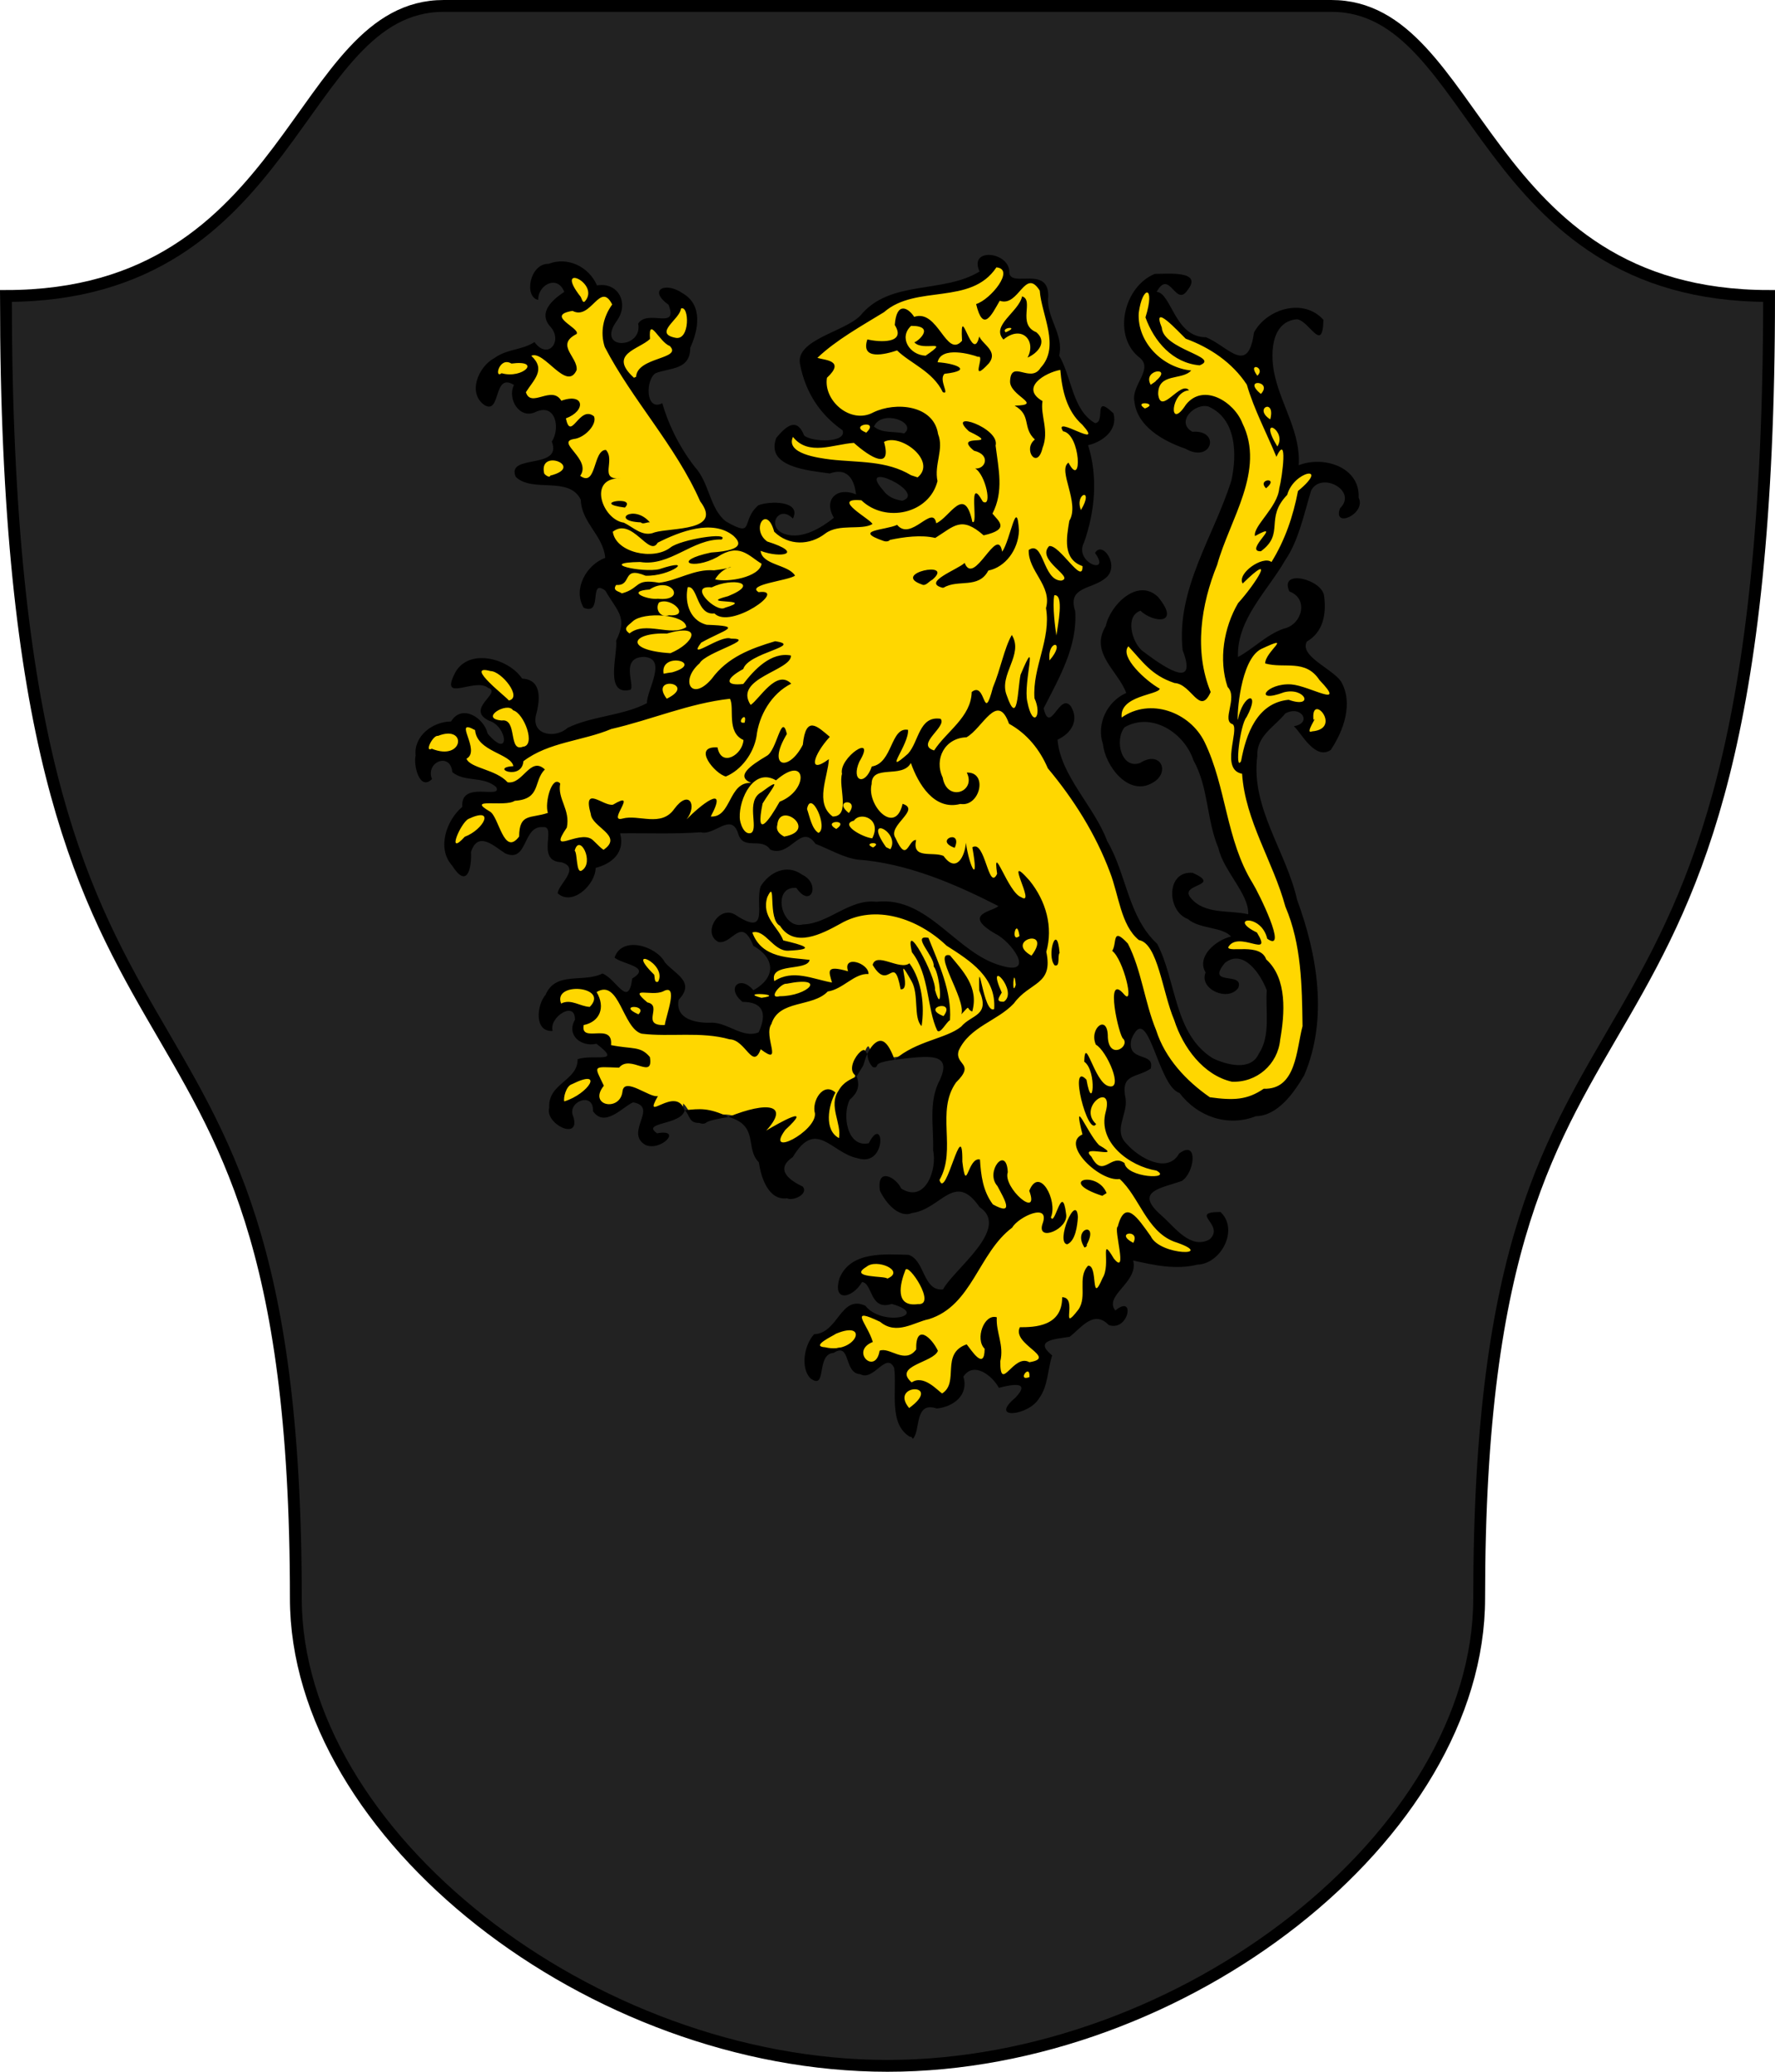 <?xml version="1.0" encoding="utf-8" standalone="no"?>
<!DOCTYPE svg PUBLIC "-//W3C//DTD SVG 1.1//EN" "http://www.w3.org/Graphics/SVG/1.1/DTD/svg11.dtd">
<svg width="120px" height="140px"
     viewBox="0 0 300 350"
     id=""
     xmlns="http://www.w3.org/2000/svg">
    <defs>
        <style type="text/css"><![CDATA[
            .shield {
                fill: #222222;
            }
            .border {
                fill: none;
                stroke: #000000;
                stroke-width: 2;
            }
            #charge_fill {
                fill: #ffd700;
            }
            #charge_outline {
                fill: #000000;
            }
        ]]></style>
        <style type="text/css"><![CDATA[
            .pattern {
                clip-path: url(#boundary);
            }
        ]]></style>
        <clipPath id="boundary">
            <path d="M 75,1 C 50,1 50,50 1,50 C 1,200 50,150 50,270 C 50,310 100,349 150,349 C 200,349 250,310 250,270 C 250,150 299,200 299,50 C 250,50 250,1 225,1 C 200,1 100,1 75,1 z" id="boundary-italian" class="boundary" />
        </clipPath>
    </defs>

    <g>
        <path d="M 75,1 C 50,1 50,50 1,50 C 1,200 50,150 50,270 C 50,310 100,349 150,349 C 200,349 250,310 250,270 C 250,150 299,200 299,50 C 250,50 250,1 225,1 C 200,1 100,1 75,1 z" id="italian" class="shield" />
        
        <path id="charge_fill" d="m 166.72,43.58 c -2.13,0.1 0.35,2.91 -1.53,3.03 -6.34,3.4 -15.23,1.26 -20.03,7.56 -2.83,2.48 -8.06,2.65 -9.5,6.56 0.42,4.88 3.6,9.09 7.25,11.85 0.14,2.89 -4.1,2.44 -6,1.97 -1.74,0.15 -1.77,-3.25 -3.53,-2 -2.61,1.04 -2.55,4.81 0.21,5.5 2.9,1.32 6.1,1.16 9.1,1.28 1.94,0.63 2.42,3.05 2.62,4.87 -1.55,-1.06 -5.15,-0.88 -4.43,1.75 1.27,1.8 -0.45,2.61 -1.97,3.5 -2.34,1.63 -7.3,2.64 -8.41,-0.87 -0.38,-1.95 2.11,-2.81 3.25,-2 -0.84,-1.78 -4.08,-1.32 -5.53,-0.63 -1.44,1.04 -1.12,4.55 -3.6,3.63 -5.28,-1.48 -4.88,-7.99 -8.18,-11.22 -2.2,-2.87 -3.72,-6.4 -4.94,-9.56 -3.21,0.22 -2.98,-4.97 -0.88,-6.25 2.18,-0.7 5.87,-0.82 5.57,-4 1.68,-3.03 1.81,-7.86 -2.07,-9.16 -0.73,-0.64 -3.17,-0.41 -1.81,0.84 1.77,0.66 2.26,4.23 -0.19,4.03 -1.32,-0.1 -4.26,-0.6 -3.78,1.6 -0.17,2.95 -5.85,3.71 -5.53,0.19 0.84,-2.05 3.12,-4.87 0.78,-6.82 -1.31,-1.15 -3.37,0.19 -3.746,-1.9 -1.758,-2.99 -6.9,-3.71 -9.188,-1.03 -0.667,0.85 -0.769,3.4 -0.09,3.31 0.538,-2.53 4.406,-3.35 5.25,-0.56 -0.544,1.39 -4.385,3.1 -2.718,5.43 2.209,1.44 1.248,6.05 -1.75,4.85 -1.183,-1.61 -2.708,0 -4.25,0.22 -3.48,0.42 -7.619,4.13 -5.625,7.78 0.845,1.56 2.243,0.45 2.156,-1.03 0.226,-1.98 2.456,-2.97 3.937,-1.47 -1.648,1.92 0.601,5.77 3.157,4.12 3.168,-1.3 4.715,3.16 3.219,5.44 0.329,1.45 -0.275,3.4 -2.126,3.63 -1.171,0.72 -4.67,0.1 -4.25,2.18 3.194,2.53 9.312,-0.35 11.094,4.19 0.166,3.84 4.13,6.27 4.15,10.13 -3.002,0.91 -5.573,4.91 -3.681,7.74 1.911,0.26 0.266,-4.63 2.961,-3.24 2.29,2.29 4.68,5.99 2.57,9.24 0.24,2.48 -1.37,5.69 0.4,7.72 2.33,0.8 0.31,-2.41 0.97,-3.59 0.52,-3.13 6.32,-2.22 5.19,1.22 -0.55,1.84 -1.07,4.02 -1.69,5.59 -4.84,2.4 -10.594,2.33 -15.276,5.16 -2.736,0.96 -5.344,-1.88 -3.969,-4.53 0.758,-1.88 0.246,-4.99 -2.312,-4.75 -2.145,-3.5 -8.814,-5.16 -10.781,-0.85 -0.626,0.78 -0.682,2.1 0.718,1.44 1.673,-0.56 5.561,-1.06 5.625,1.44 -0.971,1.26 -3.095,3.62 -0.375,4.28 1.67,0.54 3.768,3.82 1.532,4.75 -3.126,-0.42 -2.999,-5.34 -6.344,-5.19 -1.523,0.28 -2.013,1.93 -3.782,1.66 -3.886,0.85 -4.964,5.89 -2.968,8.87 1.511,0.55 0.164,-2.12 1.437,-2.65 1.231,-1.64 3.884,-0.65 3.907,1.34 2.178,1.61 6.584,0.23 7.531,3.25 -1.011,2.11 -5.267,-0.62 -5.813,2.19 -0.445,2.03 -2.894,3.41 -2.937,5.78 -0.596,2.31 0.81,5.08 2.687,6.09 1.272,-1.76 -0.105,-5.54 2.906,-5.93 2.322,-0.38 4.277,3.83 6.344,1.75 0.843,-1.97 2.573,-5.26 5.156,-3.75 1.029,1.69 -1.005,5.66 2.219,5.62 2.571,0.39 1.646,3.5 0.188,4.72 -1.167,1.85 2.529,1.18 3.062,0.16 1.421,-0.87 1.663,-2.91 2.245,-3.97 2.73,-0.36 4.95,-3.15 3.56,-5.82 5.3,-0.2 10.76,0.36 15.97,-0.37 1.66,-1.29 4.81,-1.89 5.22,0.91 0.8,2.17 4.25,0.35 5.31,2.31 2.64,0.8 4.74,-4.06 7.16,-1.5 3.43,2.72 8.08,3.19 12.39,3.8 6.77,1.41 13.16,4.27 19.3,7.42 -0.37,1.64 -3.78,1.08 -3.16,2.81 2.34,2.02 6.6,3.78 6.38,7.41 -1.68,2.11 -4.9,0 -6.82,-0.83 -5.95,-3.33 -10.57,-10.39 -18.18,-9.46 -4.99,-0.19 -8.98,5.3 -14,3.57 -2.81,-1.33 -2.97,-7.27 0.96,-6.85 0.49,0.54 2.33,2.43 2.16,0.44 -0.96,-3.16 -6.03,-3.32 -7.53,-0.34 -1.38,1.93 0.93,5.88 -1.91,6.75 -2.07,0.11 -4.26,-3.21 -6,-0.69 -1.38,1.08 -0.17,4.08 1.47,2.59 1.17,-1.37 3.55,-1.98 4.38,0.1 1.08,1.95 4.2,3.21 3.37,6.06 -0.55,1.73 -2.96,4.53 -4.37,2.5 -1.49,-1.27 -2.06,1.13 -0.63,1.75 2.27,-0.17 4.69,1.73 3.72,4.19 -0.26,3.68 -4.58,2.09 -6.66,0.97 -2.68,-1.12 -7.05,0.19 -8.37,-3.19 -0.97,-2 2.4,-3.56 0.34,-5.31 -2.55,-2.02 -4.53,-5.93 -8.43,-5.1 -1.08,0.12 -2.42,1.68 -0.63,1.82 1.37,0.17 4.15,1.66 2.35,3.15 -1.08,0.71 -0.76,3.67 -2.76,2.69 -1.53,-0.7 -2.49,-3.76 -4.46,-2.47 -2.899,0.58 -7.098,-0.22 -8.312,3.28 -1.036,1.14 -1.297,4.94 0.5,4.75 0.04,-2.11 3.598,-4.62 4.718,-2.09 0.228,1.39 -1.151,3.37 0.782,4.19 1.553,0.63 3.382,0 4.312,1.74 1.6,1.66 -1.52,2.3 -2.687,1.85 -1.341,-0.21 -2.159,0.21 -2.219,1.56 -1.452,2.53 -5.411,3.97 -4.375,7.53 0.421,1.11 2.215,2.6 3.187,1.69 -0.512,-1.62 -0.6,-3.83 1.438,-4.44 1.771,-0.79 2.776,1.12 2.966,2.41 2.74,1.98 5.54,-4.37 7.97,-1.13 1.14,1.99 -2.34,5.21 0.75,6.32 0.86,0.36 3.05,-0.62 2.65,-1.22 -1.38,0.8 -3.56,-1.23 -1.75,-2.1 1.72,-0.88 4.82,-0.69 4.88,-3.31 1.18,1.05 1.54,3.4 3.53,2.81 2.95,-1.93 7.64,-0.94 8.25,2.82 0.1,2.52 1.81,4.27 2.06,6.65 0.37,2.74 3.99,4.43 6.03,2.53 -0.66,-1.3 -3.48,-1.84 -3.31,-3.93 0.61,-1.81 2.26,-3.02 3.41,-4.47 3.24,-2.91 6.5,1.83 9.62,2.34 1.89,1.08 3.89,-1.76 3,-3.03 -0.88,2.79 -4.6,1.34 -5.06,-0.97 -1.08,-2.54 -0.35,-5.49 1.47,-7.37 -0.37,-1.93 0.44,-3.3 1.28,-5.04 1.18,-3.34 1.17,-2.01 1.72,0.63 0.47,0.67 1.47,-0.95 2.46,-0.7 3.06,0 7.09,-1.9 9.66,0.42 1.15,2.9 -1.96,5.34 -1.5,8.37 -0.49,4.47 1.73,10.04 -1.78,13.57 -1.87,1.84 -4.55,0.38 -5.65,-1.5 -1.97,-1.58 -1.87,2.09 -0.63,2.84 1.27,2.49 4.36,2.64 6.41,1.22 2.25,-1.43 5.43,-4.35 7.97,-1.81 1.56,1.74 4.25,3.66 2.9,6.4 -1.67,3.92 -5.43,6.81 -7.87,10.06 -4.25,0.67 -3.26,-6.7 -7.53,-5.84 -3.84,-0.47 -10.13,0.58 -9.72,5.56 0.94,1.09 2.81,-0.91 3.25,-2 2.57,0.12 1.98,4.75 4.84,3.91 1.34,-0.49 4.91,1.48 2.72,2.81 -2.7,1.09 -5.56,-0.29 -7.59,-1.9 -3.44,-0.41 -4,4.91 -7.41,5.03 -1.6,1.4 -2.58,5.9 0,6.87 0.48,-1.85 0.71,-4.65 3.22,-4.87 3,-1.11 1.98,4.04 4.66,4 1.97,0.15 3.56,-3.52 5.4,-1.47 1.36,3.66 -0.98,8.99 2.5,11.78 1.24,0.1 0.52,-3 1.66,-4.03 1.33,-1.81 3.98,0.15 5.56,-1.59 1.87,-0.97 1.25,-3.08 1.62,-4.5 1.83,-2.51 5.36,-0.28 6.44,1.84 1.28,-0.62 5.04,-0.91 3.78,1.44 -0.2,0.99 -2.78,2.15 -2.03,2.9 4.39,0.1 6.02,-4.85 6.25,-8.47 0.53,-1.07 -2.03,-2.22 -0.53,-3.4 1.88,-1.2 4.57,-0.42 5.81,-2.6 1.59,-1.83 4.12,-1.75 5.75,-0.31 1.17,0.5 2.82,-2.32 1.5,-2.19 -0.99,1.16 -1.86,0.49 -2,-0.81 0.13,-3.02 4.7,-4.77 3.32,-8.22 4.59,1.04 10.39,2.62 14.43,-0.47 1.71,-1.64 2.52,-4.58 0.75,-6.5 -1.21,-0.2 -2.21,0.26 -0.87,1.35 1.72,2.5 -1.96,4.78 -4.13,3.34 -2.73,-1.48 -5.01,-3.96 -6.93,-6.31 -1.56,-2.72 2.56,-3.82 4.44,-4.27 1.94,-0.23 3.14,-3.43 2.06,-4.61 -1.55,0.59 -2.44,2.82 -4.54,2.25 -3.1,-0.53 -6.67,-2.66 -7.21,-5.96 0.21,-2.41 1.28,-4.66 0.65,-7.16 -0.16,-2.67 3.4,-2.49 4.5,-3.97 -0.71,-1.4 -3.69,-1.16 -3.44,-3.37 -0.34,-1.78 2.01,-4.66 3.41,-2.38 2.21,3.55 2.73,8.42 6.28,10.88 3.03,3.67 8.32,4.56 12.6,2.96 5.56,-1.58 8.27,-8.03 8.96,-13.33 1.59,-10.72 -2.32,-21.14 -6.11,-30.93 -2.51,-5.71 -5.22,-12.31 -3.26,-18.52 1.29,-2.16 3.18,-4.24 5.34,-5.47 1.94,-1.04 4.31,1.97 2,3.1 0.55,1.18 2.54,4.59 4.72,3.47 2.75,-3.77 4.28,-10.5 -0.78,-13.05 -1.59,-1.15 -4.69,-3.07 -3.16,-5.33 2.81,-1.53 4,-6.54 1.6,-8.69 -0.94,-0.69 -3.63,-1.94 -4.06,-0.31 0.6,1.23 2.68,2 2.28,3.88 -0.23,3.95 -4.94,3.83 -7.25,6.09 -1.24,0.6 -4.15,3.73 -4.47,2.06 0,-9.26 9.4,-14.79 11.06,-23.62 0.92,-2.37 0.82,-6.61 4.34,-6.35 2.78,-0.15 4.93,3.33 2.76,5.32 -0.43,1.69 2.37,0.1 2.37,-0.97 0.43,-2.97 -1.56,-6.31 -4.81,-6.63 -1.84,-0.46 -3.82,-0.17 -5.5,0.66 1.02,-8.05 -6.79,-15.3 -3.63,-23.28 0.95,-2.51 4.64,-3.72 6.25,-1.19 0.9,1.54 1.87,1.34 1.61,-0.47 -2.98,-4.03 -10.71,-1.33 -11.11,3.6 -0.11,2.37 -2.87,3.28 -4.53,1.71 -1.91,-1.64 -4.21,-2.3 -6.5,-3.03 -2.82,-1.49 -3.05,-5.5 -5.65,-6.97 -1.3,-0.46 1.27,-3.29 2.5,-1.9 0.75,0.8 2,2.29 2.62,0.62 1.41,-1.91 -2.04,-1.75 -3.19,-1.75 -6.39,-0.42 -9.21,9.63 -4.37,13.32 2.92,2.6 -2.07,5.75 -0.47,8.81 1.43,4.15 6.19,6.05 10.09,7.09 2.02,0.15 1.72,-2.85 -0.25,-2.5 -2.76,0.31 -3.12,-3.58 -0.93,-4.59 3.36,-2.45 7.02,1.88 7.43,5.09 1.63,8.83 -4.7,16.35 -6.98,24.47 -1.52,4.48 -2.14,9.49 -0.77,14.06 -0.1,2.87 -3.65,1.28 -4.9,0.25 -3.21,-1.53 -6.62,-4.99 -5.07,-8.81 0.79,-1.45 2.2,-1.37 3.32,-0.22 0.96,0.84 3.23,0.52 1.97,-1.09 -1.39,-3.54 -5.83,-2.6 -7.44,0.12 -1.86,2.73 -3.55,6.57 -1,9.44 0.81,1.65 3.4,3.81 2.59,5.38 -4.22,1.76 -4.83,7.17 -2.78,10.81 1.12,2.9 4.98,5.54 7.66,2.81 1.4,-1.29 -0.32,-3.36 -1.88,-2.16 -2.71,1.95 -5.35,-1.54 -4.75,-4.18 0.37,-4.19 6.2,-3.96 8.91,-2.13 6.26,4.08 6.34,12.54 8.21,19.07 0.88,4.85 5.72,8.27 5.57,13.31 -3.69,-0.95 -9.64,0.18 -11.09,-4.29 -0.1,-1.32 2.62,-1.42 2.28,-2.21 -2.6,-2.24 -5.08,1.7 -3.75,3.97 1.46,3.82 6.39,3.06 9.25,5.06 2.07,1.44 -2.02,1.17 -2.66,2.44 -1.72,1.08 -1.77,3.07 -1.38,4.68 -0.69,2.61 4.73,3.78 4.66,1.35 -1.2,-0.23 -3.95,-0.51 -3,-2.41 1.17,-3.28 5.53,-2.46 6.88,0 2.9,3.05 1.87,7.47 1.75,11.28 -0.29,3.18 -2.86,6.42 -6.38,5.35 -6.79,-1.02 -9.3,-8.49 -10.62,-14.35 -0.74,-3.21 -1.92,-6.26 -4.22,-8.56 -3.32,-5.07 -4.18,-11.44 -7.19,-16.72 -2.56,-5.36 -7.34,-9.85 -7.78,-16.03 2.2,-0.43 4.1,-4.04 1.81,-5.34 -0.99,0.72 -2.59,3.8 -3.78,1.53 -0.93,-2.56 2.09,-4.77 2.63,-7.28 1.89,-3.83 2.8,-8.11 2.12,-12.32 0.55,-3.43 7.01,-2.36 6.22,-6.25 0.3,-0.9 -2.26,-2.65 -1.1,-0.84 0.99,1.96 -1.87,2.3 -2.74,0.91 -2.44,-2.52 0.77,-5.73 0.65,-8.6 0.71,-3.86 0.47,-7.95 -0.75,-11.62 2.5,-0.13 6.37,-3.42 3.56,-5.53 -0.81,-0.1 0,2.76 -1.68,2.65 -4.42,-2.12 -4.57,-8.12 -6.63,-12.03 0.67,-3.72 -2.51,-6.84 -1.91,-10.62 -0.41,-3.49 -5.79,-0.1 -6.53,-3.19 0.12,-1.67 -1.84,-2.78 -3.37,-2.53 z m -16.53,26.5 c 1.95,-0.36 5.11,1.96 2.78,3.65 -1.84,-0.47 -5.28,0.1 -5.72,-1.93 0.51,-1.08 1.7,-1.75 2.94,-1.72 z m -1.63,9.97 c 2.13,0.3 5.39,1.55 5.32,4.06 -1.79,2.38 -5.11,-0.46 -6.04,-2.41 -0.44,-0.67 -0.12,-1.6 0.72,-1.65 z"/><path id="charge_outline" d="m 162.49,171.35 c 0.81,-2.55 -4.98,-10.68 -1.94,-9.96 2.19,2.64 4.93,5.4 3.77,9.5 -1.13,-0.45 -0.16,-1.37 -1.83,0.46 z m -6.73,1.99 c -1.42,-1.36 -0.4,-5.31 -1.69,-7.57 -3.12,-5.55 0.26,1.59 -1.85,1.36 -1.19,-6.39 -1.94,0.6 -4.73,-4.12 0.59,-2.27 4.57,0.99 6.22,-0.27 2.17,2.97 2.57,7.38 2.05,10.6 z m 3.71,-1.68 c 2.22,-2.93 -4,-1.52 0,0 z m -1.06,2.45 c -1.78,-3.73 -1.28,-9.42 -4.28,-13.24 -1.43,-6.15 4.12,4.12 3.9,6.38 1.36,4.69 0.94,-2.6 -0.22,-3.98 0.22,-1.69 -3.92,-5.41 -0.89,-4.83 1.72,4.31 3.97,9.06 3.64,13.9 -0.65,0.36 -1.59,2.37 -2.15,1.77 z m 4.03,-0.66 c 1.75,-2.09 4.97,-1.78 3.07,-6.11 -0.2,-6.97 0.7,4.12 2.52,3.13 0.37,-5.37 -3.98,-8.11 -8.05,-10.71 -4.68,-4.48 -12.02,-7.2 -18.03,-3.66 -3.04,1.67 -7.69,4.12 -10.12,0.3 -2.16,-1.08 -0.56,-8.24 -2.14,-4.85 -1.06,3.34 1.83,5.02 2.69,7.32 3.33,0.79 5.86,1.51 0.84,1.74 -2.55,0.1 -3.91,-3.72 -6.07,-3.08 1.61,4.44 6.33,4.19 9.69,4.63 -0.38,1.98 -6.85,0.4 -5.97,3.59 3.15,-2.06 6.47,-0.34 9.75,0.24 -0.53,-1.89 -1.15,-3.01 2.72,-1.9 -0.98,-2.85 3.53,-1.38 3.45,0.46 -2.4,-0.16 -4.31,2.58 -6.89,2.95 -2.57,2.71 -8.24,1.35 -9.52,5.49 -1.43,2.07 2.13,7.27 -1.81,4.27 -1.37,3.61 -2.53,-1.61 -5.26,-1.68 -4.87,-1.37 -9.99,-0.35 -14.87,-0.95 -3.22,-0.92 -3.78,-9.36 -7.61,-7.03 1.56,2.6 0.53,5.03 -2.179,5.57 -0.6,3.21 5.019,-0.59 4.619,3.39 3.72,0.74 4.97,0.11 6.57,2.02 0.65,3.99 -3.31,-0.54 -5.21,1.79 -4.51,-0.14 -4.25,-0.47 -2.57,3.05 -2.739,3.39 2.76,4.47 3.15,0.96 0.3,-2.57 4.68,1.2 5.99,0.78 -2.75,4.85 3.03,-1.95 4.5,2.4 2.63,-0.25 3.98,-0.47 7.43,1.13 6.68,-2.7 10.39,-2.08 6.37,2.31 2.11,-1.26 8.18,-4.7 3.22,-0.11 -3.53,4.82 5.26,0.28 5.02,-2.78 -0.6,-2.08 1.4,-5.4 3.46,-3.54 -1.21,2.23 -1.96,6.35 0.6,7.7 0.47,-2.46 -1.81,-5.46 -0.1,-7.97 0.91,-1.64 2.2,-1.97 3.1,-2.49 -1.45,-0.72 -0.65,-2.71 0.25,-3.76 0.45,-0.52 0.92,-0.81 1.15,-0.58 0.12,0.12 0.17,0.37 0.39,0.57 0.46,-0.96 0.97,-1.6 1.48,-1.94 1.01,-0.68 2.01,-0.15 3.13,2.94 3.66,-3.22 8.7,-3.54 11.24,-5.59 z m -14.23,6.6 c -0.11,0.24 -0.29,0.37 -0.73,0.19 -0.73,-0.79 -0.84,-1.65 -0.89,-2.2 -0.3,0.61 -0.43,1.19 -0.69,1.96 l -1.1,1.81 c 0.43,1.38 0.45,2.56 -1.18,3.96 -1.34,2.64 -0.42,8.18 3.22,7.36 2.62,-5.15 3.14,4.15 -1.89,2.54 -4.42,-0.85 -7.01,-6.81 -10.96,-0.19 -3.21,2.17 -0.31,4.04 1.69,4.98 1.02,1.27 -1.65,2.5 -2.65,1.98 l 0,0 c -3.25,0.41 -4.43,-3.71 -4.78,-6.09 -2.38,-2.38 0.1,-6.18 -5.11,-7.65 -3.41,0.55 -3.61,0.84 -3.87,1.01 -0.26,0.16 -0.58,0.19 -1.07,0 -1.8,0 -1.49,-1.1 -2.46,-2.19 -0.55,2.62 -7.51,2.01 -4.68,3.94 4.43,-0.83 0.6,3.16 -2,1.95 -3.56,-2.12 2.33,-6.41 -2.06,-7.18 -1.66,0.68 -4.8,4.39 -6.77,1.49 0.15,-3.45 -4.549,-1.56 -3.319,0.95 1.26,4.15 -4.866,1.24 -4.087,-1.54 -0.24,-4.16 4.857,-4.52 4.797,-8.18 2.599,-0.95 7.789,0.89 3.189,-2.62 -2.559,0.6 -5.139,-1.44 -3.639,-4.05 0.1,-3.36 -4.444,-0.42 -3.767,1.88 -3.172,0.22 -2.693,-4.4 -1.191,-6.1 1.698,-4.05 6.458,-1.98 9.607,-3.6 2.41,0.95 4.37,5.98 5.04,0.84 3.37,-1.99 -1.67,-2.39 -2.99,-3.52 1.22,-3.74 7.05,-1.99 8.52,0.82 1.72,1.97 5.2,3.29 2.31,6.3 -0.63,3.33 3.04,3.99 5.63,3.87 2.68,0 5.31,2.74 7.9,1.62 1.49,-3.27 0.69,-5.12 -2.74,-5.14 -2.89,-2.35 -0.39,-4.64 1.84,-1.96 3.95,-2.2 3.61,-5.49 0,-7.5 -2.07,-5.13 -3.52,-0.23 -5.88,-0.65 -2.91,-1.4 0.13,-6.53 3.01,-4.48 5.65,3.63 3.12,-1.88 4.09,-4.9 1.48,-2.43 4.44,-3.88 7.03,-1.99 3.17,1.48 1.52,5.84 -0.98,2.23 -4.27,-0.36 -2.54,7.15 1.14,6.17 4.37,-0.14 7.77,-4.34 12.39,-3.83 8.79,-0.98 13.46,8.75 21.14,10.81 5.87,1.75 1.69,-4.1 -1.05,-5.41 -5.84,-3.4 -0.16,-3.78 0.51,-4.68 -7.41,-3.79 -15.5,-7.25 -23.85,-7.85 -2.42,-0.36 -4.79,-1.8 -7.05,-2.65 -2.5,-3.63 -4.18,2.41 -7.65,0.97 -1.48,-2.22 -4.62,0.3 -5.44,-2.78 -1.2,-3.56 -3.96,0.48 -6.3,-0.15 -4.53,0.33 -9.1,0.12 -13.64,0.18 0.92,3.27 -1.47,5.17 -4.13,5.84 0,2.77 -3.899,6.54 -6.405,4.3 0,-1.44 3.956,-4.28 0.63,-5.25 -4.469,-0.19 -0.666,-6.21 -3.141,-5.94 -3.502,-0.26 -2.475,6.11 -6.357,4.44 -1.796,-1.12 -4.577,-3.94 -5.791,-0.25 0.131,2.94 -0.699,6.25 -3.203,2.29 -2.624,-2.92 -0.92,-7.69 1.732,-9.9 -0.367,-4.58 6.873,-1.15 5.729,-3.35 -2.228,-1.92 -5.225,-0.75 -7.414,-2.51 -0.31,-3.46 -4.58,-1.75 -3.443,1.17 -2.085,2.07 -3.155,-2.33 -2.762,-3.98 -0.342,-3.29 2.872,-5.74 5.985,-5.75 1.837,-3.03 5.562,-0.65 6.197,2.06 3.873,4.51 3.359,-1.22 0.29,-2.17 -4.271,-1.99 2.298,-4.79 -0.221,-5.57 -2.125,-1.79 -8.007,2.47 -5.763,-2.17 2.072,-4.7 9.081,-2.98 11.521,0.6 3.454,0.19 3.019,3.75 2.293,6.34 -0.62,3.33 3.42,3.77 5.394,1.98 4.109,-2.01 9.309,-2.03 13.389,-4.16 0,-2.3 3.52,-7.52 -0.43,-7.82 -4.22,0 -1.52,4.82 -2.35,5.55 -4.46,1.11 -2.13,-5.97 -2.41,-8.31 1.96,-3.97 0.27,-4.82 -1.83,-8.44 -2.939,-2.2 -0.3,4.33 -3.669,2.88 -1.85,-3.13 0.45,-7.24 3.649,-8.42 -0.32,-3.8 -4.009,-5.9 -4.129,-9.81 -1.96,-4.08 -8.151,-1.12 -10.982,-3.86 -1.751,-3.95 7.962,-1.15 6.085,-5.96 1.442,-2.21 0.704,-6.53 -2.682,-5.04 -2.738,1.37 -4.897,-2.14 -3.713,-4.54 -3.56,-2.21 -2.154,4.99 -4.929,3.44 -3.025,-2.03 -1.055,-6.58 1.621,-7.98 2.183,-1.57 4.645,-1.32 6.772,-2.7 2.24,3.08 4.818,-0.1 2.761,-2.52 -2.4,-2.54 0.59,-4.85 2.277,-5.96 -1.173,-2.98 -4.49,-1.15 -4.399,1.35 -2.433,-0.44 -1.488,-6.15 1.752,-6.09 3.247,-1.26 6.807,0.5 8.176,3.65 3.59,-0.63 5.49,3.03 3.35,5.98 -3.63,5.03 4.45,4.82 3.61,0.46 1.64,-2.5 6.86,1.21 5.13,-3.18 -3.54,-2.52 -0.51,-3.98 2.44,-1.9 3.39,1.99 2.62,6.14 1.23,9.17 0,3.79 -3.39,3.34 -5.86,4.3 -1.71,1.07 -1.74,6.53 1.14,5.07 0.84,2.96 2.5,6.89 5.46,10.72 2.54,2.75 2.52,7.12 5.32,9.27 4.98,2.84 2.4,-0.1 5.44,-2.74 1.95,-0.79 7.35,-0.79 5.85,2.24 -2.36,-2.49 -4.68,1.47 -1.36,2.61 2.93,0.96 6.17,-1.06 8.29,-2.74 -1.84,-3.12 0.56,-5.29 3.75,-3.96 -0.23,-1.86 -1.04,-4.74 -4.44,-3.53 -3.41,-0.5 -10.93,-1.01 -9.05,-6.01 1.72,-2.07 3.49,-3.51 4.71,-0.41 1.32,1.16 7.27,1.29 6.5,-0.88 -3.84,-2.68 -6.28,-6.41 -7.2,-11.2 -0.79,-4.11 7.6,-5.45 10.22,-8.19 4.97,-6.09 13.9,-3.63 20.13,-7.43 -1.93,-4.2 5.26,-3.33 5.03,0.26 0.35,2.47 6.68,-1.29 6.58,3.95 -0.42,3.54 2.69,6.38 1.84,9.99 2.16,3.71 2.23,9.2 6.06,11.41 1.89,-0.1 -0.46,-5.09 3.13,-1.64 0.76,2.8 -1.81,4.8 -4.3,5.37 1.69,5.32 1.18,11.18 -0.69,16.45 -1.78,3.42 4.69,5.67 1.87,1.76 1.24,-2.19 4.31,2.26 1.76,4.25 -2.32,1.94 -6.49,1.4 -5.12,5.56 0.42,5.96 -2.7,11.27 -5.33,16.43 1.09,4.62 2.67,-2.74 4.58,-0.37 1.48,2.39 0.1,4.6 -2.23,5.67 0.46,6.04 6.26,11.34 8.39,17.13 3.29,5.59 3.51,12.78 8.45,17.36 3.27,6.24 2.82,15.23 9.39,19.33 2.35,1.12 6.45,2.22 7.78,-0.76 2.05,-3.05 1.1,-7.2 1.35,-10.73 -0.99,-2.65 -3.92,-7.1 -7.06,-4.63 -3.37,4.06 3.29,1.37 2.26,4.21 -1.68,2.44 -6.7,0.27 -5.54,-2.58 -1.59,-2.72 1.79,-5.5 4.3,-6.07 -1.41,-1.67 -5.26,-1.22 -7.31,-2.97 -3.57,-1.32 -3.71,-8.22 0.85,-7.79 5.06,2.31 -2.36,1.78 -0.37,4.21 2.34,2.86 6.43,2.04 9.73,2.78 0.2,-3.37 -4.16,-7.27 -5.03,-11.18 -2.04,-4.82 -1.64,-10.19 -4.21,-14.81 -1.53,-4.65 -7.05,-8.24 -11.65,-5.6 -1.77,2.23 -0.51,7.15 2.61,6.04 3.58,-2.3 5.35,1.82 1.81,3.51 -3.91,1.95 -7.68,-3.04 -8.08,-6.71 -1.14,-3.38 0.7,-7.2 3.94,-8.63 -1.32,-3.69 -6.25,-6.76 -3.46,-11.31 0.75,-3.54 5.37,-8.2 8.82,-4.93 3.96,4.8 -0.8,4.4 -2.95,2.35 -2.63,0.86 -1.5,5.23 0.28,6.75 2.84,2.12 9.66,7.24 6.84,-0.1 -1.11,-10.38 5.31,-19.26 8.25,-28.69 0.95,-4.41 0.86,-10.36 -3.88,-12.46 -2.29,-0.67 -5.63,2.61 -2.73,4.26 4.85,-0.35 3.31,5.4 -1.15,2.87 -3.74,-1.29 -8.17,-3.74 -8.64,-7.98 -0.58,-2.89 3.54,-5.6 0.64,-7.6 -4.4,-3.8 -2.27,-11.92 2.81,-13.96 2.13,0 8.23,-0.61 5.52,2.76 -2.02,2.98 -3.01,-3.73 -5.21,0.28 2.48,0.15 3.05,7.67 8.32,7.66 3.76,1.5 7.12,6.59 8.13,-0.8 2.16,-4.01 8.37,-5.9 11.74,-2.14 -0.14,5.77 -2.31,0.22 -4.47,-0.1 -4.61,0.4 -4.56,6.36 -3.69,9.8 1.2,5 4.34,9.49 3.98,14.87 4.1,-1.64 10.37,0.22 10.13,5.47 1.34,2.74 -4.43,5.3 -3.15,1.81 3.06,-3.03 -3.25,-6.3 -4.89,-2.98 -1.23,4.04 -2.1,8.42 -4.37,11.74 -2.99,5.21 -8.19,9.96 -7.99,16.35 2.46,-1.26 4.77,-3.75 7.72,-4.78 3.12,-0.65 4.31,-5.06 0.98,-6.29 -1.82,-3.93 5.65,-2.03 5.87,0.82 0.38,2.98 -0.14,6.03 -2.93,7.65 -1.27,2.46 4.2,4.51 5.77,6.71 2.16,3.71 0.42,8.4 -1.73,11.6 -2.66,1.78 -4.97,-2.9 -6.23,-4.02 3.18,-0.5 1.24,-3.64 -1.46,-2.14 -1.75,2.22 -4.84,3.72 -4.72,7.16 -1.14,8.73 4.88,16.09 6.73,24.31 3.45,9.39 5.25,20.13 1.2,29.65 -1.73,2.92 -4.42,6.83 -8.17,6.91 -4.74,1.86 -9.85,0.1 -12.91,-3.93 -3.71,-1.12 -5.28,-15.85 -8.13,-9.07 -0.87,4.01 4.04,2.01 3.27,4.96 -2.5,1.67 -5.16,0.76 -4.24,5.12 0.35,2.75 -2.23,5.35 0.25,7.67 1.98,2.26 6.83,5.08 8.8,1.54 3.32,-2.46 2.59,3.39 0.4,4.67 -3.73,1.27 -8.06,1.77 -3.35,5.85 2.21,1.93 4.84,5.76 8.08,4.01 2.76,-2.49 -3.68,-4.62 1.85,-4.64 3.15,2.94 0.12,8.77 -3.92,8.9 -3.58,0.89 -7.33,0.1 -10.84,-0.71 0.96,3.7 -5.03,5.91 -3.01,8.45 3.48,-2.88 2.23,3.68 -1.13,2.45 -2.53,-2.64 -4.65,0.51 -6.6,2 -2.61,0.4 -6.09,0.6 -2.95,3.14 -0.77,2.34 -0.67,5.19 -2.22,7.26 -1.69,2.92 -8.61,3.73 -3.99,-0.12 2.94,-3.1 -1.3,-2.05 -2.79,-1.66 -1.08,-2.02 -4.25,-4.57 -6,-1.9 0.92,3.11 -1.63,5.09 -4.5,5.39 -3.85,-1.31 -2.71,3.82 -4.04,5.11 l 0,0 -0.33,-0.39 -0.1,0.1 c -3.8,-2.16 -2.2,-8.03 -2.74,-11.7 -1.35,-2.78 -3.47,2.33 -5.7,1.09 -2.89,-0.14 -1.55,-5.51 -4.52,-3.61 -3.07,0.19 -1.03,6.48 -3.94,4.29 -1.7,-1.79 -1.03,-5.65 0.64,-7.44 4.13,-0.17 4.45,-6.74 8.66,-4.81 2.86,3.63 11.12,1.61 4.47,-0.31 -3.77,1.22 -3.2,-3.5 -5.03,-3.7 -1.6,2.77 -5.1,3.49 -3.79,-0.7 1.91,-4.5 7.55,-4 11.65,-3.89 2.79,0.89 2.4,6.17 5.82,5.84 1.78,-3.36 11.53,-10.34 6.18,-13.91 -4.23,-6.14 -6.48,0.36 -11.4,1 -2.24,0.93 -4.51,-1.75 -5.45,-3.8 -0.58,-4.06 2.78,-2.21 3.6,-0.34 4.1,2.6 6.12,-3.29 5.4,-6.43 0.13,-4.06 -0.84,-8.25 1.16,-11.95 2.1,-4.68 -1.87,-4.05 -7.67,-3.37 -2.85,0.42 -2.89,0.77 -2.99,1.02 z M 98.901,50.86 c 2.579,-3.06 -5.425,-6.64 -0.77,-0.73 0.2,0.29 0.34,1.23 0.77,0.73 z m 15.229,6.2 c 2.56,0.58 2.36,-5.65 0.95,-4.92 -0.1,1.75 -4.71,4.16 -0.95,4.92 z m 98.38,6.42 c 1.51,-1.44 -1.82,-2.43 0,0 z M 84.777,63.05 c 3.564,1.02 6.88,-2.31 1.664,-1.63 -2.069,-1.24 -2.95,2.65 -1.664,1.63 z m 22.733,0.65 c 0.1,-3.43 7.94,-3 5.68,-5.26 -1.72,-0.59 -3.62,-5.21 -3.33,-1.18 -1.84,1.78 -7.16,2.53 -2.71,6.56 l 0.36,-0.17 0,0.1 z m 87.83,0.65 c 2.99,-2.47 -2.35,-1.98 -0.85,0.66 0.1,-0.11 0.98,-0.62 0.85,-0.66 z m 17.77,2.2 c 2.11,-2.25 -3.29,-2.67 0,0 z m -19.61,2.46 c 2.57,-0.95 -2.17,-1.39 0,0 z m 21.19,1.84 c 0.97,-3.66 -2.95,-1.89 0,0 z m -61.88,2.38 c 2.34,-1.83 -3.78,-4.19 -5.1,-1.16 1.44,1.2 3.45,0.74 5.1,1.16 z m -6.55,0 c 2.79,-2.5 -3.14,-1.42 0.13,-0.16 l 0,0 -0.15,0.17 z m 69.63,2.2 c 1.74,-2.65 -3.44,-5.59 0,0 z M 93.004,80.35 c 5.937,-1.49 -1.992,-4.71 -1.041,-0.41 0.03,0.22 0.944,0.9 1.041,0.41 z m 62.086,0.3 c 3.35,-2.74 -2.91,-7.53 -5.68,-6 1.37,4.87 -2.3,2.65 -5.09,0.17 -3.43,0.22 -7.69,2.28 -10.3,-1.01 -1.27,2.82 4.17,3.54 6.36,3.82 4.69,0.53 9.42,0.13 13.61,2.66 z m -2.59,3.95 c 4.32,-1.38 -7.88,-7.08 -3.3,-1.85 0.85,1.18 1.9,1.62 3.3,1.85 z m 30.19,1.57 c 2.34,-3.88 -1.12,-2.92 0,0 z M 105.7,85.76 c -6.279,-0.79 2.06,-2.1 -0.1,0 z m 2.61,2.49 c -5.3,-0.22 -1.18,-3.19 1.53,0 -0.44,-0.1 -1.2,0.41 -1.53,0 z m 2.32,1.69 c 2.91,-0.85 11.59,-0.15 7.71,-5.25 -4.15,-9.41 -11.48,-17.09 -16.13,-26.08 -0.81,-2.48 -0.26,-5.07 1.26,-7.17 -2.05,-4.05 -3.579,2.75 -6.699,1.08 -4.734,0.77 1.33,2.89 0.69,3.9 -3.666,1.87 0.22,3.85 0,6.09 -1.68,3.76 -5.518,-3.45 -7.67,-2.4 2.538,2.34 0.411,4.04 -0.907,6.15 0.857,2.76 4.363,-1.26 5.992,1.44 3.915,-1.4 4.205,1.71 0.765,2.98 0.87,4.04 2.26,-2.33 4.749,-0.35 0.59,1.34 -1.549,3.66 -3.439,3.84 -3.068,0.57 3.109,3.41 1.11,6.22 2.799,2.01 2.129,-4.4 4.349,-4.38 1.67,1.8 -1.28,5.1 2.44,4.8 -5.609,-0.11 -3.02,7 0.59,7.49 1.61,0.77 3.18,2.5 5.2,1.64 z m -5.54,10.31 c 3.2,-0.86 2.09,-2.56 6.3,-1.8 3.18,-0.38 5.94,-2.37 9.29,-2.1 5.43,-0.67 1.75,-1.27 0.19,1.53 2.1,0.56 7.5,-0.36 7.85,-2.64 -2.24,-1.37 -3.76,-3.6 -7.49,-1.13 -4.24,2.29 -7.84,0.67 -1.04,-0.77 6.28,-0.4 4.53,-2.07 3.8,-2.8 -3.55,-2.91 -9.1,-0.74 -12.83,1.14 -1.43,2.56 -4.31,-4.4 -7.59,-1.85 0.5,3.51 6.83,4.91 9.74,2.67 1.66,-1.35 10.07,-2.71 8.67,-1.36 -5.01,-0.12 -8.72,4.62 -13.79,3.8 -7.42,0.12 0.41,1.89 3.26,1.21 6.28,-2.09 1.83,1.27 -2.34,1.11 -4.12,-1.71 -2.18,1.76 -4.97,1.56 -0.74,1.04 0.62,1.09 0.95,1.43 z m 6.1,0.9 c 4.97,0.52 2.31,-4.01 -1.4,-1.56 -4.18,0.3 -0.28,1.79 1.4,1.56 z m 11.32,1.53 c 5.64,-1.7 -5.16,-0.48 0.56,-1.97 5.55,-2.24 0.71,-3.18 -2.79,-1.48 -4.15,-0.44 0.79,4.37 2.23,3.45 z m -9.45,1.26 c 3.8,0.31 0.45,-3.17 -1.68,-2.16 -0.73,1.16 0.27,2.66 1.68,2.16 z m -6.66,3.07 c 2.69,-2.17 6.95,0.6 9.59,-1.06 -0.1,-2.19 -7.23,-2.67 -9.06,-0.97 -0.72,0.7 -1.8,1.16 -0.53,2.03 z m 72.15,0.35 c 0.21,-1.65 1.36,-7.03 -0.36,-6.8 -0.36,1.75 0.19,5.82 0.36,6.8 z m -65.24,2.99 c 3.92,-1.62 5.72,-5.15 -0.6,-3.32 -6.14,-0.21 -7.27,2.83 0.6,3.32 z m 64.07,1.22 c 2.95,-3.39 -0.41,-3.63 0,0 z m -63.76,2.01 c 5.65,-1.65 -2.12,-3.62 -1.46,0.24 0.48,-0.1 0.97,-0.18 1.46,-0.24 z m -0.93,4.46 c 5.31,-2.6 -3.08,-4.07 0,0 z m -26.702,0.3 c 2.381,-0.46 -1.231,-4.96 -3.079,-4.97 -4.762,-1.28 3.222,4.79 3.079,4.97 z m 39.872,3.74 c 0.52,-2.26 -1.67,0.31 0,0 z m 95.89,1.48 c 5.28,-0.46 -0.28,-6.82 0.25,-1.91 0.9,-1.01 -1.62,2.49 -0.25,1.91 z m -133.38,2.59 c 2.285,-0.16 0.188,-5.7 -1.651,-6.15 -0.93,-1.54 -5.836,1.4 -1.912,1.72 2.691,-0.39 1.057,5.42 3.563,4.43 z m -15.393,0.34 c 5.426,2.2 6.008,-4.14 1.051,-2.17 -0.849,-0.19 -2.347,2.86 -1.051,2.17 z m 136.783,2.09 c 0.82,-4.49 2.68,-9.85 8.04,-10.36 4.4,1.55 2.8,-2.18 -0.78,-1.27 -5.32,2 -3.04,-1.6 1.2,-1.33 3.12,0.22 9.53,4.22 4.8,-0.72 -2.39,-3.64 -5.91,-1.89 -9.19,-2.82 0,-2.03 4.97,-5.09 -0.69,-2.43 -3.54,1.81 -4.09,11.3 -3.93,11.99 0.86,-4.5 3.96,-5.08 1.48,-0.5 -1.13,1.3 -2.03,9.38 -0.93,7.44 z m -66.29,8.77 c 2,-2.57 -2.92,-2.27 0,0 z m -2.13,2.7 c 2.46,-1.69 -2.58,-1.46 0,0 z m -3,0.66 c 1.72,-0.84 -1.3,-7.48 -1.94,-4.04 0.45,1.29 0.81,3.37 1.94,4.04 z m -11.37,0 c 1.29,-0.84 -1.02,-5.44 1.73,-6.89 3.92,-2.95 1.61,-0.45 0.19,1.92 -1.3,6.32 1.14,2.8 2.88,-0.3 4.96,-1.93 4.67,-8.2 -0.61,-3.61 -3.77,-2.2 -6.26,3.1 -6.13,6.3 0,0.87 0.72,3.05 1.94,2.58 z m 5.57,0.62 c 5.88,-1.05 -0.81,-6.09 -1.16,-1.98 -0.29,1.03 0.47,1.62 1.16,1.98 z m 14.88,0.3 c 1.7,-3.31 -2.02,-4.59 -3.09,-2.99 -2.51,0.61 1.47,2.82 3.07,2.98 l 0,0 z m -68.868,-0.27 c 3.249,-1.22 5.229,-5.19 0.594,-3 -1.372,0.78 -3.744,6.47 -0.594,3 z m 69.018,1.81 c 1.8,-1.09 -2.05,-0.84 0,0 z m 2.92,0.3 c 1.79,-2.92 -4.8,-6.08 -0.73,-0.35 z m 19.48,-87.33 c 2.58,-1.1 -0.91,-0.88 0,0 z m 3.7,4.27 c 1.54,-2.83 -0.96,-5.61 -4.07,-3.05 -2.19,-2.35 2.59,-4.66 3.15,-7.29 2.09,0.64 -0.9,4.72 2.41,6.06 1.93,1.66 0.21,3.55 -1.49,4.28 z m -17.23,-0.32 c 4.42,-3.01 -0.5,-0.61 -1.91,-2.27 0.46,0 3.76,-2.78 -0.54,-2.77 -2.13,1.96 -0.28,4.93 2.45,5.04 z m 2.91,6.16 c -1.7,-3.52 -5.46,-4.83 -7.73,-7.05 -1.95,0.66 -6.23,1.75 -5.02,-1.86 1.97,0.48 6.65,0.77 4.63,-2.43 0.3,-4.08 2.31,-2.89 3.28,-1.38 4.07,-1.39 5.39,7.1 8.09,4.04 -0.39,-7.15 1.73,4.23 2.91,-0.72 0.62,1.39 3.2,2.48 1.66,4.49 -3.47,3.76 -0.54,-1.49 -1.86,-1.05 -1.08,-0.42 -6.26,-1.9 -6.84,0.91 2.77,0.15 6.35,1.36 1.17,1.95 -1.07,1 0.98,3.65 -0.29,3.1 z m -10.04,25.13 c -5.28,-1.84 0.3,-1.78 2.32,-2.71 2.36,2.85 6.02,-3.58 6.61,-0.27 2.34,-1.03 4.77,-6.6 6.1,-0.24 1.13,0.83 -0.89,-8.21 1.77,-3.42 1.67,1.08 0.46,-4.61 -1.3,-5.6 1.72,0.19 2.74,-2.31 -0.2,-3 -3.83,-3.17 5.09,-0.41 -0.84,-3.27 -4.08,-3.74 5.31,-0.58 4.5,2.41 0.49,3.97 1.42,7.7 -0.53,11.49 0.99,1.24 3.09,2.65 -1.49,3.67 -3.78,-3.33 -4.96,-1.56 -8.18,0.44 -2.36,-0.57 -5.35,-0.16 -7.65,0.33 -0.26,0.32 -0.78,0.29 -1.11,0.17 z m 6.5,7.36 c -5.35,-1.86 5.69,-4.16 1.77,-0.8 -0.55,0.24 -1.13,1.15 -1.77,0.8 z m 3.56,0.57 c -3.69,-0.9 2.5,-3.09 3.67,-4.21 1.61,4.11 5.55,-6.59 6.34,-1.89 1.39,-1.95 2.47,-9.52 2.84,-3.58 -0.12,3.3 -2.34,6.2 -5.18,6.76 -1.65,3.16 -5.1,1.41 -7.55,2.89 l -0.16,0 0,0 z m -57.23,44.16 c 3.18,-2.32 -2.1,-3.73 -2.289,-5.94 -1.42,-5.05 2.139,-1.25 3.759,-1.59 4.48,-2.67 -1.12,3.09 1.6,2.35 2.76,-0.76 6.54,1.53 8.76,-1.64 2.47,-3.35 3.93,-0.64 2.08,1.77 2.11,-2.19 7.23,-6.39 4.08,-0.48 3.52,0.23 2.97,-5.93 6.85,-5.67 -2.74,-1.12 -0.17,-2.92 2.59,-4.56 1.76,-0.9 2.49,-7.5 3.43,-3.72 -3.48,5.74 0.32,6.47 2.69,1.83 0.51,-5.14 2.5,-3.06 4.56,-1.34 -2.76,2.99 -3.84,6.49 -0.16,3.77 -0.12,2.95 -2.46,7.41 0.65,9.69 3.09,0 0.92,-5.09 1.57,-7.2 -0.6,-2.74 5.97,-7.13 2.93,-2.06 -1.45,3.29 0.95,4.2 2.11,0.81 3.56,-0.56 3.14,-6.72 6.12,-6.19 0.21,2.48 -4.49,7.99 0,4.03 1.86,-2.04 1.85,-6.44 5.5,-5.9 1.19,1.31 -4.36,4.37 -1.09,5.35 2.07,-3.2 6.27,-5.65 6.35,-9.87 2.45,-1.98 1.9,5.69 3.59,-0.78 1.3,-3.08 1.89,-6.58 3.19,-8.86 2.08,3.31 -2.26,6.7 -0.86,10.2 1.9,5.49 1.82,-1.03 2.34,-3.48 3.18,-7.58 0.41,1.4 1.14,4.54 0.92,4.71 2.58,2.35 1.21,-0.57 -0.37,-5.22 2.85,-9.96 1.95,-15.23 1.06,-3.8 -3.07,-6.27 -2.92,-9.82 2.55,-1.73 2.35,5.17 5.5,5.18 2.41,-0.55 -4.34,-3.46 -2.05,-5.83 1.74,-0.34 5.74,6.76 5.64,3.38 -3.4,-1.19 -2.7,-4.81 -2.23,-7.65 1.85,-3.02 -2.04,-8.57 -0.14,-9.83 2.4,4.63 2.05,-4.84 -0.92,-5.3 -1.81,-2.94 7.23,3.34 3.25,-1.11 -2.65,-2.33 -3.42,-5.85 -3.71,-9.26 -2.61,0.48 -6.87,3.03 -3.01,5.27 -0.4,2.42 1.17,5 0,7.93 -0.88,3.79 -3.4,0.21 -1.29,-1.44 -2.18,-2.02 -0.51,-4.07 -3.42,-5.72 5.04,-0.1 -0.93,-1.64 -0.77,-4.17 0.18,-3.73 3.47,0.51 5.16,-2.23 3.35,-3.6 0.16,-8.86 -0.15,-13.04 -2.51,-3.98 -3.52,2.87 -6.76,1.72 -1.4,2.44 -2.81,5.45 -3.99,0.56 2.48,-0.78 6.63,-5.9 3.43,-6.2 -4.33,6.5 -13.57,2.82 -19,7.57 -3.82,2.34 -8.12,4.72 -11.26,7.72 1.25,0.4 4.8,0.41 1.62,3.36 -0.64,3.89 4.04,7.92 7.84,5.85 3.74,-1.82 10.2,-1.28 10.94,3.66 1.03,2.58 -0.7,5.12 -0.1,7.95 -1.39,5.54 -8.83,7.12 -12.86,3.24 -5.44,-0.46 1.76,3.3 1.86,4.02 -1.84,1.09 -5.65,-0.13 -7.94,1.58 -2.64,2.05 -6.21,2.11 -8.66,-0.29 -1.27,-4.71 -4.03,-0.41 -1.18,1.65 6.38,2.01 2.36,2.91 -1.12,1.58 0.27,2.43 4.71,2.31 5.82,4.18 -0.99,0.84 -8.36,1.5 -6.15,2.8 5.14,-0.66 -4.77,6.36 -7.47,3.59 -3.03,0.39 -2.8,-4.76 -4.51,-4.43 -0.48,2.06 0,5.52 3.2,6.35 6.43,0.24 3.11,0.75 -0.93,3.02 -2.49,3.27 3.32,-1.43 5.04,-0.68 4.58,0 -4.35,2.32 -5.3,4.16 -3.4,2.96 -1.36,6.6 2.05,2.62 2.63,-3.61 6.54,-5.1 10.71,-6.34 4.97,0.74 -4.59,1.94 -5.38,4.69 -3.27,1.78 -2.94,2.89 0,2.53 1.86,-2.43 4.7,-5.46 8.05,-4.81 0.15,2.56 -9.8,3.82 -6.81,8.35 1.46,-0.92 4.36,-6.12 6.86,-3.59 -3.34,1.67 -5.47,5.36 -5.87,8.92 -0.5,2.87 -2.58,5.69 -5.18,6.76 -1.84,-0.42 -5.79,-5.18 -1.41,-4.91 0.66,3.46 4.26,1.21 4.39,-1.25 -2.92,-1.31 -1.47,-5.39 -2.28,-6.97 -6.94,0.77 -13.31,3.56 -20.07,5.11 -4.849,2.04 -10.559,2.18 -14.845,5.44 -0.252,3.38 -5.846,1.1 -1.696,0.83 -0.444,-2.15 -6.161,-2.44 -6.471,-6.08 -3.925,-2.18 1.098,3.47 -1.456,4.83 0.669,1.63 4.981,1.78 6.95,3.98 2.6,0.43 3.805,-4.48 6.301,-2.17 -2,2 -0.59,5 -5.092,5.3 -1.663,1.13 -8.384,-0.62 -4.218,1.8 1.562,0.84 2.339,7.69 4.956,4.24 0.04,-4.02 1.937,-3 4.864,-4 -0.586,-1.69 0.688,-6.47 2.082,-4.96 -0.508,2.61 1.746,4.38 1.116,7.44 -3.303,4.86 1.92,0.4 4.219,1.97 0.53,0.4 2.1,2.18 2.09,1.69 z m -3.839,3.61 c 2.249,-1.33 -0.36,-6.42 -1.17,-3.37 0.49,0.44 0.22,3.9 1.17,3.37 z m 74.009,11.04 c -0.49,-3.42 -1.6,1.37 0,0 z m 2.03,3.33 c 3.71,-4.91 -4.75,-2.63 0,0 z m -63.1,4.39 c 1.62,-3.09 -5.85,-6.25 -0.67,-1.17 0.12,0.5 0,1.46 0.67,1.17 z m 60.44,0.53 c -0.35,-3.67 -0.73,2.4 0,0 z m -39.89,1.93 c 4.79,0 8.14,-3.51 1.17,-2.11 -0.96,-0.16 -3.29,2.65 -1.17,2.11 z m -3.09,0.27 c 4.43,-0.58 -4.21,-1.07 0,0 z m 40.97,0.65 c 2.58,-1.75 -3.24,-7.89 -0.36,-1.54 -0.33,0.67 -1.23,1.63 0.36,1.54 z m -69.989,0.88 c 3.419,-3.48 -6.316,-4.36 -4.846,-0.56 1.666,-0.86 3.186,0.5 4.846,0.56 z m 8.219,1.26 c 1.75,-1.67 -3.76,-1.66 0,0 z m 4.46,1.81 c 0.15,-1.45 2.46,-7.21 -0.3,-5.68 -2.04,0.9 -6.04,-1 -2.64,1.86 2.69,0.54 -1.27,3.98 2.94,3.82 z m -16.989,12.9 c 4.16,-1.28 6.819,-5.65 1.3,-2.91 -1.01,0.3 -1.49,2.36 -1.3,2.91 z m 96.169,23.9 c 1.31,-2.39 -3.37,-1.78 0,0 z m -41.57,6.04 c 3.14,-1.33 -1.85,-3.44 -3.52,-2 -3.24,1.95 3.29,1.49 3.52,2 z m 5.21,4.3 c 3.17,0.23 -1.69,-7.06 -2.15,-5.76 -0.91,2.27 -1.9,6.34 2.15,5.76 z m -15.7,7.3 c 5.15,1.23 7.61,-4.69 1.83,-2.3 -0.44,0.34 -4.46,2.15 -1.83,2.3 z m 34.51,5.04 c 0.17,-2.49 -2.22,0.82 0,0 z M 213.98,82.49 c -1.63,-1.62 2.38,-1.94 0,0 z m -52.62,60.74 c -3.64,-1.28 1.42,-3.3 0,0 z m 16.9,19.86 c -1.46,-1.62 0.39,-7.53 0.82,-2.1 -0.4,0.46 0.17,2.38 -0.82,2.1 z m 8.04,38.93 c -7.8,-2.53 -0.83,-4.39 0.73,-0.46 z m -5.93,8.19 c -2.05,-0.28 1.56,-8.84 1.81,-4.6 -0.1,1.52 -0.42,4.02 -1.81,4.6 z m 2.87,0.46 c -2.01,-3.24 2.61,-4.4 0.42,-0.37 0.23,0.18 -0.44,0.62 -0.42,0.37 z m -24.01,24.74 c 2.98,-1.88 -0.34,-6.72 4.15,-8.3 0.77,0.92 3.01,4.58 3.04,0.75 -1.66,-1.64 -0.1,-5.97 2.05,-5.32 -0.16,2.58 1.27,4.69 0.59,7.46 0,5.47 2.22,-1.41 4.92,0.13 4.85,-0.78 -3.03,-3.02 -1.61,-5.91 2.48,0 7.18,-0.11 7.15,-5.07 2.78,0 -0.54,6.36 2.75,2.08 1.56,-2.23 -0.25,-5.42 1.63,-7.4 1.75,-0.16 0.37,6.95 2.45,2.08 1.47,-2.29 -0.58,-7.47 1.9,-3.3 2.47,3.07 -0.1,-5.04 0.67,-5.4 1.25,-4.8 3.38,-1.42 5.57,1.63 1.55,3.38 11.49,3.4 3.92,0.91 -4.64,-1.8 -5.87,-7.6 -9.17,-10.57 -3.32,0.53 -10.05,-5.88 -6.29,-7.53 -1.7,-6.87 0.77,-0.27 2.81,1.81 4.64,2.66 -3.7,-0.35 -1.3,1.94 2,3.83 3.27,-0.65 5.6,1.09 0.37,2.52 8.21,2.81 5.4,1.27 -4.53,-0.73 -9.99,-4.75 -8.58,-9.92 1.42,-5.27 -4.84,-0.89 -1.62,2.06 -1.41,2.27 -4.73,-10.85 -1.63,-7.49 1.06,6.02 1.85,-1.49 -0.38,-3.05 0.14,-4.73 1.7,3.49 4.1,4.12 2.69,0.81 -0.31,-6.01 -2.13,-6.99 -1.23,-2.75 2.05,-5.38 2.02,-1.26 0.2,3.85 3.75,1.64 2.62,0.27 -0.69,-0.19 -3.27,-11.54 0.13,-7.51 1.83,2.11 -0.12,-5.92 -2.01,-7.35 0.85,-1.3 -0.11,-4.2 2.65,-1.23 2.3,4.47 2.82,9.9 4.78,14.65 1.51,4.75 5.09,8.55 9.07,11.31 4.04,0.56 6.32,0.46 9.11,-1.44 5.52,0.18 5.5,-6.61 6.56,-10.58 -0.1,-6.78 -0.17,-13.81 -2.9,-20.18 -2.07,-7.63 -6.78,-14.47 -7.32,-22.45 -3.76,-0.71 -0.43,-7.37 -1.57,-8.36 -2,-0.57 0.94,-4.5 -0.88,-6.31 -1.55,-4.59 -0.63,-10.05 1.77,-14.15 2.97,-3.28 6.63,-9.05 0.78,-3.32 -1.02,-1.69 3.41,-4.78 4.87,-3.63 2.29,-3.7 3.66,-7.73 4.48,-12 5.54,-4.57 -0.74,-3.39 -1.82,0.65 -3.87,4 -0.34,6.52 -4.45,9.53 -3.08,0.11 4.11,-5.37 -1,-2.57 -0.37,-1.66 3.81,-4.84 4.1,-8.03 0.54,-2.03 1.47,-9.48 -0.48,-5.36 -1.67,-4.04 -3.78,-8 -5,-12.19 -2.46,-3.74 -6.25,-6.27 -10.33,-7.76 -1.24,-1.18 -5.82,-6.25 -4.04,-1.87 0.22,3.71 10.05,4.96 6.39,6.37 -4.55,-0.39 -7.68,-4.03 -9.15,-8.1 1.73,-5.48 -0.52,-5.48 -1.14,-0.73 -0.27,4.94 4.03,9.24 8.87,9.7 -1.54,1.74 -5.63,0.32 -5.58,4.01 0.43,3.71 3.78,-2.39 5.22,-0.66 -3.19,0.23 -3.49,7.01 -0.53,2.42 2.96,-3.72 8.16,-0.46 9.54,3.13 3.95,7.97 -2.16,16.29 -4.26,23.93 -2.74,6.72 -3.94,14.6 -1.1,21.49 -1.85,4.13 -3.2,-1.37 -6.11,-1.52 -3.98,-1.32 -5.46,-3.72 -7.8,-6.2 -1.55,1.75 3.01,5.9 5.31,7.16 -0.23,1.07 -6.85,1.14 -6.44,4.87 4.81,-3.4 11.53,-0.93 14.01,4.14 3.69,7.6 3.6,16.53 8.13,23.85 0.95,1.5 6.1,11.91 2.46,9.38 -1.01,-4.36 -6.81,-3.48 -1.74,-1.05 2.83,4.64 -3.16,-0.49 -4.85,2.48 0,1 5.43,-0.81 6.41,2.05 3.62,3.26 3.13,9.24 2.37,13.56 -0.39,4.19 -3.98,7.31 -8.18,7.11 -4.8,-1.1 -8.25,-5.79 -9.73,-10.41 -2,-4.68 -2.76,-12.97 -5.98,-13.52 -3.05,-2.5 -3.38,-7.62 -4.89,-11.48 -2.41,-6.43 -6.12,-12.31 -10.49,-17.53 -1.37,-3.21 -3.55,-5.87 -6.56,-7.53 -1.96,-5.53 -4.49,0.81 -7.19,2.29 -3.66,0.11 -5.51,3.65 -4.02,6.8 0.72,4.23 5.72,2.42 4.07,-0.84 3.65,-0.13 2.22,5.86 -1.08,5.3 -4.44,1.17 -7.13,-3.4 -8.37,-6.92 -1.46,2.72 -6.65,0.12 -6.63,3.56 -0.91,3.56 4,8.78 5.23,3.34 3.18,1 -2.64,3.67 -1.2,5.77 1.98,4.43 2.09,0.27 3.49,0.34 -0.75,3.32 2.78,1.9 4.63,2.69 2.18,3.05 3.63,0 3.78,-2.22 0.61,4.2 2.27,7.28 1.09,0.77 2.16,-1.42 2.73,7.6 4.19,4.47 -0.83,-5.7 1.81,3.16 4.06,3.95 2.7,1.71 -3.31,-8.18 1.43,-2.79 2.79,3.46 4,7.84 2.82,12.02 1.23,5.67 -2.81,5.02 -5.48,8.72 -2.82,3 -7.48,3.91 -9.33,7.98 -0.73,2.47 2.91,2.07 -0.43,5.35 -3.49,4.9 0.15,11.34 -2.81,16.5 1.05,3.59 3.94,-11.37 3.86,-3.11 0.7,5.77 0.89,-0.85 2.98,-0.35 0.17,2.65 0.47,5.29 2.18,7.58 3.84,2.13 1.82,-1.09 0.77,-3.1 -2.17,-2.4 1.54,-7 1.75,-2.34 -0.89,2.59 5.48,8.11 3.63,3.14 1.71,-4.27 4.86,1.67 3.66,4.49 0.67,1.65 1.89,-6.13 2.57,-0.56 0.46,2.53 -4.97,4.78 -4.01,1.72 1.46,-3.84 -4.11,-1.22 -5.1,0.57 -5.73,4.28 -6.75,13.18 -14.09,15.47 -2.44,0.48 -5.45,2.77 -8.23,0.45 -5.49,-2.62 -2.2,0.2 -1.24,3.4 -3.93,1.55 0.45,5.73 1.15,1.48 1.68,-0.7 4.25,2.37 6.18,-0.21 -0.1,-4.53 2.63,-1.99 3.67,0.22 -0.71,2.01 -7.69,2.5 -4.43,5.34 2.03,-1.36 4.36,1.36 5.14,1.87 z m -5.57,2.46 c 5.91,-4.32 -3.47,-4.14 0,0 z"/>
        <path d="M 75,1 C 50,1 50,50 1,50 C 1,200 50,150 50,270 C 50,310 100,349 150,349 C 200,349 250,310 250,270 C 250,150 299,200 299,50 C 250,50 250,1 225,1 C 200,1 100,1 75,1 z" id="border-italian" class="border" />

    </g>
</svg>
